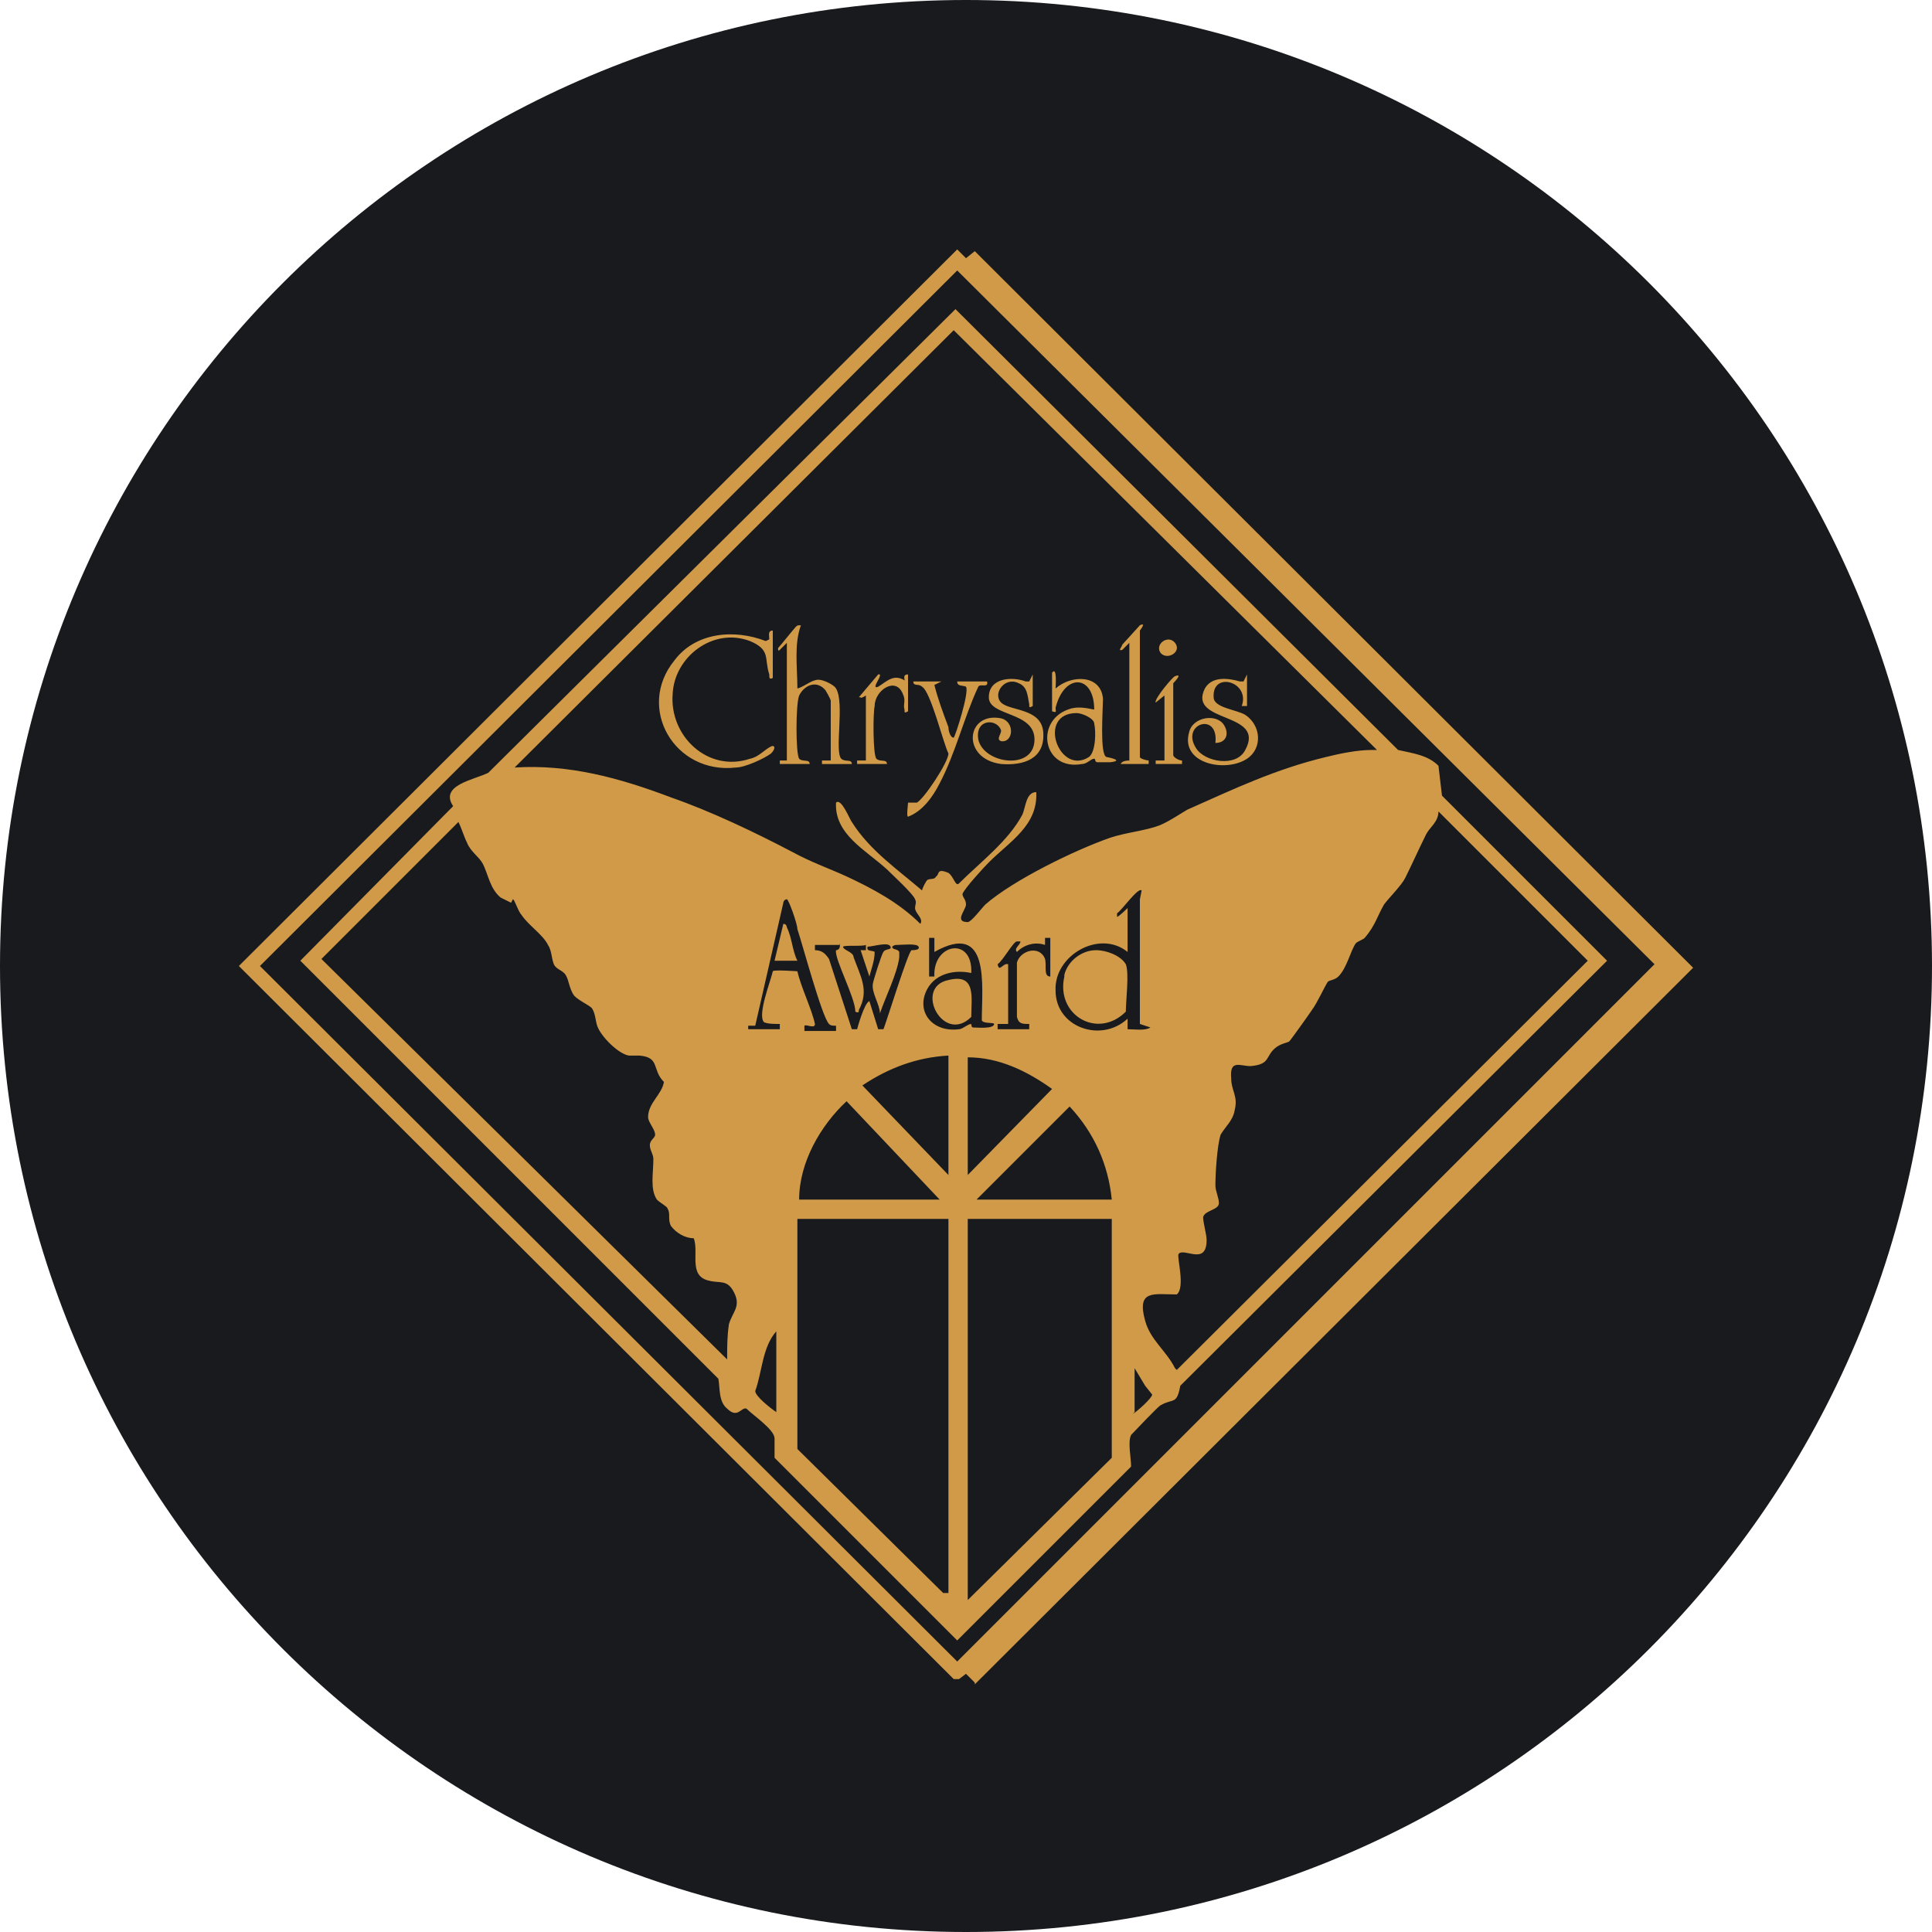 <svg xmlns="http://www.w3.org/2000/svg" width="110" height="110" viewBox="0 0 110 110">
<path fill="#181A1D" d="M55 110c30.376 0 55-24.624 55-55S85.376 0 55 0 0 24.624 0 55s24.624 55 55 55Z"/>
<path fill="#D19A48" d="m55.5 95.8-.5-.5-.4.3h-.3l-40.7-40.6 40.9-40.8.5.5.5-.4 40.9 40.8-40.9 40.8v-.1Zm-1-80.4-39.7 39.6 39.7 39.6 39.7-39.7-39.7-39.5Zm-.1 2.2 25.2 25.1c.9.2 1.7.3 2.3.9l.2 1.7 9.4 9.4-24.3 24.2c-.2 1.1-.4.7-1.1 1.1-.1 0-1.6 1.6-1.7 1.7-.2.4 0 1.3 0 1.8l-9.9 9.9-10.4-10.4v-1.1c0-.5-1.2-1.3-1.6-1.7-.3-.1-.5.6-1.1 0-.5-.4-.4-1.2-.5-1.7l-23.8-23.8 8.7-8.8c-.8-1.2 1.2-1.5 2-1.9l26.5-26.3.1-.1Zm24 25.1-24.1-23.9-25 24.9c3.1-.2 6 .6 8.9 1.7 2.3.8 4.8 2 6.9 3.1 1.1.6 2 .9 3.1 1.4 1.5.7 3 1.5 4.2 2.7.2-.3-.3-.6-.3-.9 0-.2.1-.3 0-.5-.1-.3-1.3-1.4-1.6-1.7-1.2-1.1-3-2-2.9-3.8.3-.3.8 1 .9 1.1 1 1.6 2.6 2.7 4 3.9 0-.1.2-.5.3-.6.2-.1.4 0 .5-.2.2-.1 0-.5.7-.2.3.2.4.8.6.6 1.2-1.2 2.8-2.4 3.6-3.9.2-.4.2-1.3.8-1.3.1 1.9-1.5 2.8-2.7 4-.3.3-1.4 1.5-1.5 1.8 0 .2.2.3.2.6s-.7 1 .1 1c.2 0 .8-.8 1-1 1.6-1.4 5.1-3.1 7.1-3.8.9-.3 2-.4 2.8-.7.5-.2 1.1-.6 1.6-.9 2.7-1.2 5-2.3 7.9-3 .8-.2 1.8-.4 2.6-.4h.3Zm-11.4 35.3 23.4-23.3-8.5-8.5c0 .6-.5.9-.7 1.3-.4.8-.8 1.7-1.2 2.5-.2.4-.9 1.1-1.2 1.5-.4.7-.5 1.2-1.1 1.9-.1.1-.4.2-.5.3-.3.4-.5 1.4-1 1.9-.2.2-.5.2-.6.3-.2.3-.6 1.2-.9 1.6-.2.3-1.2 1.7-1.3 1.8-.2.1-.4.1-.7.3-.7.5-.3 1-1.5 1.1-.6 0-1.2-.4-1.1.7 0 .7.4 1 .2 1.8-.1.6-.5.9-.8 1.4-.2.6-.3 2.2-.3 2.9 0 .3.2.7.2 1 0 .4-.8.4-.9.8 0 .3.2 1 .2 1.3 0 1.5-1.3.4-1.6.8-.1.2.4 1.9-.1 2.3-1.3 0-2.3-.3-1.8 1.5.3 1.1 1.2 1.7 1.7 2.7l.1.1Zm-37.9-26.6-.6-.3c-.6-.5-.7-1.3-1-1.9-.2-.4-.7-.7-.9-1.2-.2-.4-.3-.8-.5-1.2l-7.8 7.8 23.1 22.8c0-.7 0-1.3.1-2 .2-.7.7-1 .3-1.8-.4-.8-.8-.5-1.5-.7-1.1-.3-.5-1.6-.8-2.4-.5 0-1-.3-1.3-.7-.2-.4 0-.7-.2-1 0-.1-.4-.3-.6-.5-.4-.6-.2-1.5-.2-2.3 0-.3-.2-.5-.2-.8 0-.3.3-.4.3-.6 0-.3-.4-.7-.4-1 0-.8.8-1.3.9-2-.7-.7-.2-1.4-1.4-1.5h-.6c-.6-.1-1.6-1.1-1.8-1.7-.1-.3-.1-.7-.3-1-.2-.2-.7-.4-1-.7-.3-.4-.3-.9-.5-1.2-.2-.3-.6-.3-.7-.7-.1-.3-.1-.7-.3-1-.3-.6-1.1-1.1-1.5-1.7-.2-.2-.4-.9-.5-.9l-.1.2Zm35.1.3v2.5c-1.6-1.3-4.2.2-4.1 2.2 0 2.1 2.6 3 4.1 1.6v.6c.4 0 1 .1 1.3-.1l-.6-.2v-7.1l.1-.5c-.2-.2-1.1 1.1-1.4 1.3v.2c.1 0 .6-.5.6-.5Zm-21.7 6.9h1.9v-.3c-.3 0-.7 0-.9-.1-.4-.4.4-2.4.5-2.9 0-.1 1.4 0 1.4 0 .2.9.8 2.1 1 3 0 .3-.5 0-.6.1v.3h1.8v-.3c-.2 0-.3 0-.4-.1-.4-.4-1.5-4.5-1.8-5.4 0-.3-.5-1.7-.6-1.7-.1 0-.2.1-.2.2l-1.6 7h-.4v.3l-.1-.1Zm10.4-5.2v2.2h.3c-.1-1.9 2.2-2.3 2.1-.2-.9-.2-2 0-2.5.9-.7 1.3.3 2.5 1.8 2.3.2 0 .5-.3.7-.3 0 0 0 .2.1.2.2 0 1.2.1 1.2-.2 0-.1-.6 0-.7-.2 0-2 .5-5.7-2.7-3.9v-.8h-.3Zm6.9 0h-.3v.4c-.6-.2-1.2 0-1.6.4-.2-.2.2-.4.2-.6h-.2c-.2 0-.8 1.1-1.1 1.3.1.5.3-.1.6 0v3.4h-.6v.3h1.8v-.3c-.4 0-.6 0-.7-.4v-3.1c.2-.7 1.3-1 1.6-.2.1.4-.1 1 .3 1v-2.2Zm-12 .4h-1.4v.3c.4 0 .6.2.8.5l1.3 4h.3s.4-1.5.7-1.6l.5 1.6h.3c.2-.5 1.4-4.4 1.6-4.5.1 0 .5 0 .4-.2-.1-.2-.9-.1-1.2-.1-.1 0-.2 0-.3.1 0 .2.3.1.4.3v.3c-.1.9-.8 2.3-1.1 3.2 0-.5-.5-1.2-.4-1.7 0-.1.5-1.7.6-1.8.1-.2.5-.1.4-.3-.1-.3-1 0-1.3 0-.1.3.3.2.4.3 0 .5-.2 1-.3 1.4l-.5-1.5h.3v-.3c-.2.1-1.2 0-1.3.1 0 .2.6.3.6.6.4 1.1.9 1.9.3 3 0 .1 0 .2-.2.1 0-.8-1.2-3-1.1-3.5 0 0 .3 0 .2-.4v.1Zm6.2 6.3c-1.8.1-3.4.7-4.9 1.7l4.9 5.1v-6.8Zm1.1.1v6.7l4.8-4.9c-1.4-1-3-1.8-4.8-1.8Zm-1.6 8.1-5.3-5.6c-1.5 1.4-2.7 3.5-2.7 5.6h8Zm9.8 0c-.2-2-1-3.8-2.4-5.3l-5.3 5.3h7.7Zm-9.3 1.1h-8.6v13.1l8.3 8.2h.3v-21.4.1Zm9.3 0h-8.2v21.7l8.2-8.1v-13.6Zm-19.1 11.1v-4.7c-.8.9-.8 2.3-1.2 3.4 0 .3.9 1 1.2 1.2v.1Zm20.3 0c.2-.1 1.1-.9 1.1-1.1l-.4-.5-.6-1v2.5l-.1.1Zm-20.9-44c-1.8-.7-4-.5-5.2 1.1-2.2 2.7 0 6.5 3.5 6.1.5 0 1.6-.5 2-.8.3-.3.2-.5 0-.4-.4.2-.7.6-1.2.7-2.4.8-4.6-1.3-4.4-3.7.1-2.1 2.3-3.8 4.4-3 1.2.5.8 1 1.1 1.9 0 .2 0 .3.2.2v-2.7c-.3 0-.2.3-.2.5l-.2.1Zm1.3 6.8h-.5v.2h1.7c0-.3-.4-.1-.6-.3-.2-.3-.2-3.1 0-3.6.3-.6 1-.9 1.5-.3 0 0 .3.5.3.6v3.4h-.5v.2h1.7c0-.3-.4-.1-.6-.3-.4-.4.2-3.2-.3-4-.1-.2-.7-.5-1-.5-.4 0-.8.4-1.2.5 0-1.2-.2-2.5.2-3.6-.2 0-.2 0-.3.1-.1.1-.9 1.1-1 1.2 0 .1 0 .2.1.1l.4-.4v6.7h.1Zm15-5c.3-.4.2.8.2.9.9-.8 2.6-.8 2.7.6 0 .5-.2 3.2.2 3.3 0 0 1.1.2.2.3h-.7c-.2 0-.1-.2-.2-.2-.2 0-.4.3-.7.3-2.2.4-2.7-2.4-.8-3.1.5-.2 1-.1 1.5 0 0-2-1.7-2.1-2.2-.1 0 .2.1.3-.2.2v-2.2Zm1.4 2.3c-2.3 0-1 3.6.7 2.5.4-.3.4-1.5.3-1.9 0-.3-.7-.6-1-.6Zm9.3-1.8c-.7-.2-1.6-.3-2 .4-1 2 3.5 1.3 2.3 3.5-.5 1-2.3.7-2.8-.1-.9-1.4 1.3-2.1 1.1-.3.6 0 .8-.5.5-1-.4-.7-1.8-.5-2 .4-.5 1.8 2.1 2.3 3.3 1.5.9-.6.8-1.9-.1-2.5-.5-.3-1.8-.4-1.8-1-.1-1.5 2.1-.9 1.6.5h.3v-1.8l-.2.4h-.2Zm-12.2 0c-.8-.3-2.1-.2-2.1.9s2.6.8 2.6 2.4c0 1.8-2.9 1.4-3.2 0-.2-1.2 1.1-1.2 1.3-.5 0 .2-.3.5 0 .6.7.1.8-1.1 0-1.3-2-.4-2.3 2.3 0 2.6 1.3.1 2.5-.3 2.4-1.8-.1-1.4-1.9-1.2-2.4-1.7s.2-1.5 1-1.1c.5.2.5.7.6 1.2 0 .2 0 .2.2.1v-1.8l-.2.4h-.2Zm-6.4 0c0 .3.3.1.5.3.5.3 1.2 3.2 1.5 3.8 0 .5-1.4 2.6-1.8 2.8h-.5c0 .1-.1.8 0 .8.8-.3 1.4-1.1 1.8-1.9.9-1.7 1.4-3.8 2.2-5.5.1-.2.6.1.5-.3h-1.7c0 .3.3.2.5.3.2.3-.6 2.8-.7 2.9-.2 0-.3-.4-.3-.6-.3-.8-.6-1.6-.8-2.4l.4-.2h-1.7.1Zm12.4 4.5c-.2 0-.5 0-.6.2h1.6v-.2c-.1 0-.5-.1-.5-.2v-7.2s.4-.5 0-.3c0 0-.9 1-1 1.1 0 .1-.3.4 0 .3l.4-.4v6.7h.1Zm-12.8-4.5c-.7-.5-1.1 0-1.6.3-.5.2.4-.8 0-.7l-1.1 1.3h.1c0 .1.3-.1.3-.1v3.7h-.5v.2h1.7c0-.3-.4-.1-.6-.3-.2-.2-.2-2.6-.1-3 0-.9 1.2-1.7 1.6-.7.2.4 0 .6.1.9 0 .2 0 .2.2.1v-2.1c-.4 0-.1.4-.2.5l.1-.1Zm14.7 4.5h-.5v.2h1.5v-.2c-.2 0-.5-.2-.5-.3v-4.1s.6-.6.1-.4c-.1 0-1.2 1.3-1.1 1.5l.5-.4v3.8-.1Zm.6-6.7c-.4-.5-1.2.1-.8.6.4.4 1.2-.1.8-.6Zm-6.3 19c-.5 2.2 1.9 3.6 3.5 2 0-.6.2-2.2 0-2.7-.3-.5-1.1-.8-1.7-.8-.8 0-1.6.6-1.8 1.4v.1Zm-15.8-2.8s0-.2-.2-.2l-.5 2.1h1.3c-.3-.6-.3-1.3-.6-1.9Zm10.5 5.1c0-1.1.3-2.5-1.3-2.1-2 .4-.3 3.7 1.3 2.1Z"/>
</svg>
